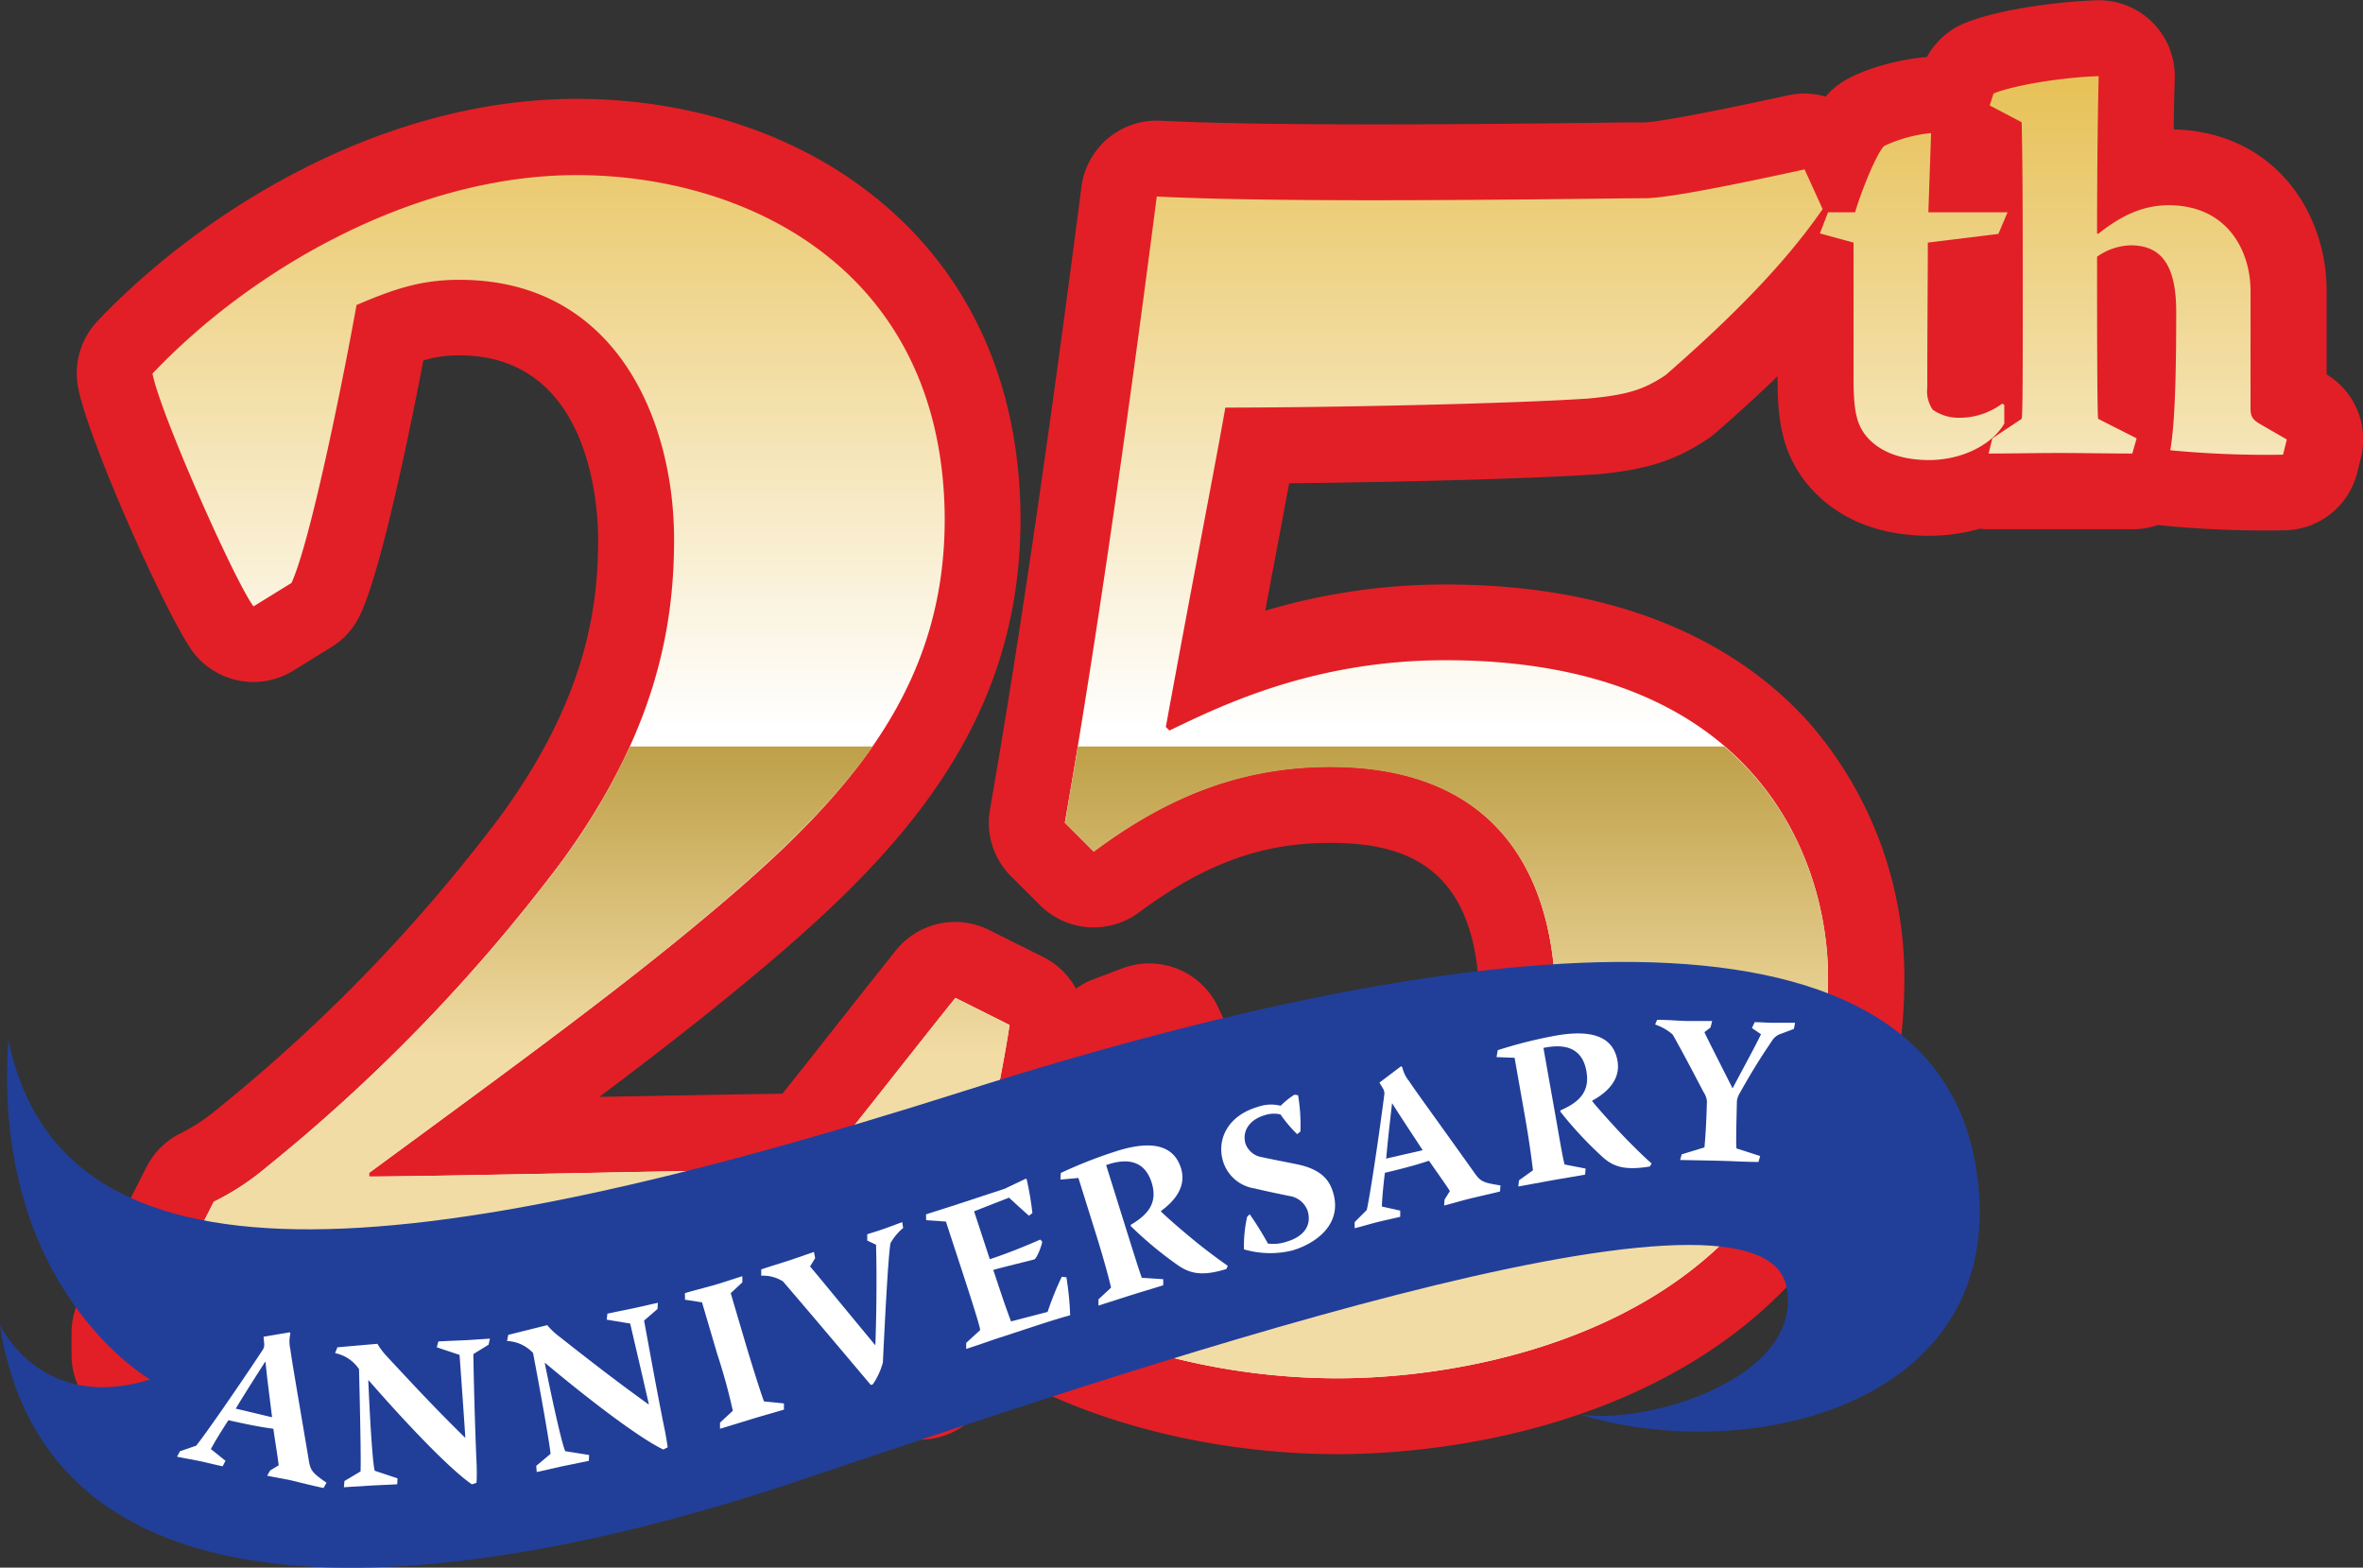 <svg id="Layer_1" data-name="Layer 1" xmlns="http://www.w3.org/2000/svg" xmlns:xlink="http://www.w3.org/1999/xlink" viewBox="0 0 311.19 206.46"><rect x="0" y="0" width="311.19" height="206.46" fill="#333333" stroke="none"/><defs><style>.cls-1{fill:#e21f26;}.cls-2{fill:url(#linear-gradient);}.cls-3{fill:url(#linear-gradient-2);}.cls-4{fill:url(#linear-gradient-3);}.cls-5{fill:#213f99;}.cls-6{fill:#fff;}</style><linearGradient id="linear-gradient" x1="310.33" y1="468.21" x2="310.33" y2="296.69" gradientUnits="userSpaceOnUse"><stop offset="0.5" stop-color="#fff"/><stop offset="1" stop-color="#e7c157"/></linearGradient><linearGradient id="linear-gradient-2" x1="337.56" y1="468.21" x2="337.56" y2="384.95" gradientUnits="userSpaceOnUse"><stop offset="0.5" stop-color="#f2dca5"/><stop offset="1" stop-color="#bea048"/></linearGradient><linearGradient id="linear-gradient-3" x1="226.21" y1="466.31" x2="226.21" y2="384.95" xlink:href="#linear-gradient-2"/></defs><title>25Yr</title><path class="cls-1" d="M456.45,336V325c0-10.4-6.91-20.93-20.13-21.27,0-2.5.08-4.81.13-6.76a10,10,0,0,0-10.31-10.24c-4.33.13-12.53,1.05-17.34,3a10.06,10.06,0,0,0-5,4.48c-2.52.14-7.76,1.21-11,3.2a10.09,10.09,0,0,0-2.18,1.83l-.15.17a10,10,0,0,0-4.93-.17c-14.63,3.19-18.18,3.56-19,3.57-1.22,0-3.73,0-7.12.07-7,.07-17.52.19-28.23.19-12.55,0-22.07-.16-28.29-.48a10,10,0,0,0-10.43,8.7c-1.64,12.64-6.62,51.09-12.05,82a10,10,0,0,0,2.77,8.8l3.81,3.8a10,10,0,0,0,13,1c8.68-6.44,16.2-9.19,25.17-9.19,9.17,0,19.7,2.42,19.7,21.36,0,17.76-12.19,28.58-24.33,29.18-2.65-9.22-7.32-23.39-10.19-29.14a10,10,0,0,0-12.46-4.89l-3.8,1.43a10.11,10.11,0,0,0-2.34,1.25,10.07,10.07,0,0,0-4.31-4.16l-7.13-3.56a10,10,0,0,0-12.28,2.69c-2.76,3.45-5.55,7-8.11,10.24s-4.95,6.29-6.84,8.63c-5.51.08-14.32.24-23.51.41H229c5.92-4.45,11.43-8.7,16.58-12.89,20.8-16.93,39.42-34.6,38.85-64.53-.5-22.32-11.24-35.09-20.17-41.87C254,304,240.4,299.71,226,299.71c-26,0-49.68,15.12-63.1,29.26a10,10,0,0,0-2.58,8.67c1.24,6.83,11.84,30.58,15.21,35A10,10,0,0,0,188.7,375l5-3.09a10,10,0,0,0,3.83-4.34c2.82-6.15,6.5-24.16,8.27-33.41a15.78,15.78,0,0,1,4.74-.67c17.4,0,18.28,20.17,18.28,24.21,0,8.75-1.45,20.79-12.77,36.35a216.13,216.13,0,0,1-37.22,38.57l-.36.3a25,25,0,0,1-5,3.21,10.1,10.1,0,0,0-4.13,4.26l-8.79,17.35a10,10,0,0,0-1.08,4.52v2.85a10,10,0,0,0,10,10h40.64c14,0,32.45.49,45.88.85,7.43.2,12.8.34,15.18.34a10,10,0,0,0,8.95-5.53c.53-1,1.08-2.32,1.64-3.76,11.56,7,28.18,11.19,44.45,11.19,8,0,28.45-1.17,46.48-12,18.41-11.1,28.15-28.64,28.15-50.71a51.06,51.06,0,0,0-12.36-33.41c-7.4-8.4-21.74-18.41-48-18.41a83.06,83.06,0,0,0-23.81,3.45q.91-4.86,1.7-9c.53-2.84,1-5.44,1.46-7.78,13.17-.14,31-.56,40.09-1.16l.24,0c6.73-.61,10.48-1.81,14.86-4.73a11.14,11.14,0,0,0,1-.78c3-2.6,5.67-5.06,8.12-7.42v.33c0,5.4.6,9.53,3.61,13.49l.15.18c2.57,3.21,7.47,7,16.24,7a24.3,24.3,0,0,0,6.63-.93,9.87,9.87,0,0,0,1.22.07c1.62,0,3.21,0,4.78,0,3.13,0,6.28,0,9.29,0,1.62,0,3.23,0,4.86,0a10,10,0,0,0,3.33-.57l.47.07a139.79,139.79,0,0,0,16.24.64,10,10,0,0,0,9.51-7.57l.5-2A10,10,0,0,0,456.45,336Z" transform="translate(-150.05 -286.69)"/><path class="cls-2" d="M340.41,373.64c-17.34,0-29.46,5.94-36.35,9.26l-.48-.47c3.57-19.49,6.42-34,7.84-42.06,13.31,0,37.07-.48,47.77-1.19,5.22-.48,7.36-1.19,10.21-3.09,9.27-8.08,15.93-15,20.68-21.86L387.7,309c-13.07,2.85-18.77,3.8-21.15,3.8-6.18,0-45.62.72-64.16-.23-1.66,12.83-6.65,51.32-12.11,82.45l3.8,3.8c8.31-6.17,18.06-11.16,31.13-11.16,22.57,0,29.7,15,29.7,31.36,0,24.48-17.82,39.21-35.41,39.21a18.34,18.34,0,0,1-6.89-1c-.95-5-7.84-27.09-11.17-33.74l-3.8,1.42C294.79,429.24,287,448,284.33,456.8c9.75,6.9,25.91,11.41,41.83,11.41,24,0,64.63-10.69,64.63-52.75C390.79,399.77,381.29,373.64,340.41,373.64Zm-82.59,67c-7.13,0-51.09,1-59.17,1v-.48c16.16-11.88,29.23-21.39,40.63-30.65,20.44-16.64,35.65-31.61,35.17-56.56-.71-32.08-26.37-44.2-48.47-44.2-21.15,0-42.54,12.12-55.85,26.14,1,5.23,10.93,27.57,13.31,30.66l5-3.09c2.61-5.71,7.13-28.52,8.56-36.6,5-2.14,8.55-3.32,13.54-3.32,20.67,0,28.28,18.53,28.28,34.21,0,11.89-2.62,25.67-14.73,42.3a226.19,226.19,0,0,1-39,40.4,33.86,33.86,0,0,1-6.89,4.51l-8.79,17.35v2.85h40.64c21.86,0,54.65,1.19,61.06,1.19,3.57-7.13,9.51-29.23,11.89-44.67l-7.13-3.57C268.27,427.58,260.43,437.79,257.82,440.65ZM414,342.47V340l-.28-.15a9.44,9.44,0,0,1-5.79,1.86,5.91,5.91,0,0,1-3.36-1.07,4.3,4.3,0,0,1-.71-2.93c0-8.07.07-14.42.07-19.07l9.29-1.14,1.21-2.85H404l.36-10.43a18.54,18.54,0,0,0-6.21,1.71c-1.22,1.36-3.29,6.86-3.79,8.72h-3.57l-1.07,2.78,4.43,1.21v17.93c0,4.28.43,5.93,1.57,7.43,1.71,2.14,4.57,3.28,8.43,3.28C408.59,347.25,412.45,345.18,414,342.47Zm33.93.21c-1-.57-1.5-.93-1.5-2.14V325c0-5.21-3-11.28-10.79-11.28-3,0-5.92,1.07-9.28,3.78l-.14-.07c0-6.86.07-14.92.21-20.71-4.57.14-11.07,1.14-13.85,2.29l-.5,1.57,4.21,2.21c.14,6.14.14,14.35.14,23.28,0,9.43,0,15-.14,15.78l-3.86,2.57-.5,2c3.15,0,6.15-.07,9.22-.07,3.35,0,6.5.07,9.71.07l.57-2-5.07-2.57c-.14-.93-.14-14-.14-21.35a8,8,0,0,1,4.42-1.5c3.86,0,6,2.36,6,8.71,0,10.64-.28,15.29-.78,18.28a132.58,132.58,0,0,0,14.85.58l.5-2Z" transform="translate(-150.05 -286.69)"/><path class="cls-3" d="M377.13,385H292c-.57,3.41-1.14,6.78-1.71,10.07l3.8,3.8c8.31-6.17,18.06-11.16,31.13-11.16,22.57,0,29.7,15,29.7,31.36,0,24.48-17.82,39.21-35.41,39.21a18.34,18.34,0,0,1-6.89-1c-.95-5-7.84-27.09-11.17-33.74l-3.8,1.42C294.79,429.24,287,448,284.33,456.8c9.75,6.9,25.91,11.41,41.83,11.41,24,0,64.63-10.69,64.63-52.75C390.79,406.42,387.62,393.93,377.13,385Z" transform="translate(-150.05 -286.69)"/><path class="cls-4" d="M257.82,440.65c-7.13,0-51.09,1-59.17,1v-.48c16.16-11.88,29.23-21.39,40.63-30.65C249.64,402,258.64,394,265,385H233a85.49,85.49,0,0,1-8.9,15.06,226.19,226.19,0,0,1-39,40.4,33.86,33.86,0,0,1-6.89,4.51l-8.79,17.35v2.85h40.64c21.86,0,54.65,1.19,61.06,1.19,3.57-7.13,9.51-29.23,11.89-44.67l-7.13-3.57C268.27,427.58,260.43,437.79,257.82,440.65Z" transform="translate(-150.05 -286.69)"/><path class="cls-5" d="M358,472.93c21.58,6.74,55.55-.7,52.58-30.2-3.82-38-60-35.74-133.54-12.36s-118.92,27.43-125.89-6.74c-2.25,32.82,18.66,44.73,18.66,44.73-14.39,4.5-19.78-7.19-19.78-7.19,6.74,43.39,63.84,34.4,104.76,20.68s126.9-43.41,130.5-25.74C387.79,468.25,366.56,474.5,358,472.93Z" transform="translate(-150.05 -286.69)"/><path class="cls-6" d="M188.22,462.15l.07.19a4.47,4.47,0,0,0,0,2.06c.15,1.23.82,5.09,2.41,14.5.22,1.51.51,1.77,2.35,3.07l-.4.69c-1.4-.3-2.81-.65-4.23-1-1.07-.23-2.15-.4-3.19-.62l.4-.69,1.12-.68c-.05-.61-.39-2.65-.7-4.81-.95-.14-2.2-.29-5.92-1.13-1.22,1.89-1.76,2.8-2.31,3.8l1.93,1.55-.38.72c-1-.2-2-.47-3-.68s-2-.37-3-.58l.38-.72,2.13-.73c1-1.19,5.35-7.45,8.79-12.65a1.31,1.31,0,0,0,.18-.7l-.09-1Zm-3.26,3.9c-2.34,3.65-2.91,4.59-3.87,6.16.87.18,3.92.94,4.79,1.13-.39-3.18-.7-5.5-.86-7.28Z" transform="translate(-150.05 -286.69)"/><path class="cls-6" d="M202.36,482.17c-1.17.07-2.46.11-3.66.18l-3.36.21.07-.82,2.12-1.26c.06-1,0-5.53-.2-13.48a5,5,0,0,0-3.15-2.1l.3-.77,5.27-.46a9.39,9.39,0,0,0,1.24,1.64c3.79,4.09,6.44,6.92,10.29,10.71h.05c-.06-1.09-.65-9.41-.76-10.89l-3-1,.21-.77c1.18-.07,2.43-.11,3.5-.16l3.29-.21-.18.8-2,1.23c0,1.2.18,9,.41,14.13.05.9.06,2.21,0,2.83l-.6.2c-2.54-1.71-7.88-7.14-13.59-13.69h-.06c.18,4.28.54,10.85.85,11.9l3,1Z" transform="translate(-150.05 -286.69)"/><path class="cls-6" d="M227.6,479.08l-3.59.74-3.28.74-.06-.82,1.89-1.58c-.1-1-.83-5.47-2.31-13.28a4.94,4.94,0,0,0-3.43-1.58l.17-.81,5.13-1.28a8.9,8.9,0,0,0,1.49,1.43c4.37,3.44,7.43,5.82,11.84,9h.05c-.23-1.07-2.12-9.19-2.46-10.64l-3.09-.51.09-.79c1.15-.25,2.39-.49,3.43-.71s2.15-.49,3.22-.72l-.05.81-1.77,1.53c.23,1.18,1.59,8.82,2.62,13.9.19.87.41,2.17.49,2.79l-.57.29c-2.77-1.29-8.9-5.82-15.57-11.4h-.05c.84,4.2,2.23,10.63,2.7,11.62l3.14.5Z" transform="translate(-150.05 -286.69)"/><path class="cls-6" d="M240.25,457c1.23-.37,2.43-.67,3.63-1s2.62-.84,3.93-1.23v.81L246.28,457l2,6.78c1.34,4.46,2.25,7.2,2.39,7.48l2.62.26v.82c-1.39.41-2.82.81-4.24,1.24l-4.18,1.28v-.81l1.69-1.56A77.13,77.13,0,0,0,244.5,465l-2-6.79-2.24-.35Z" transform="translate(-150.05 -286.69)"/><path class="cls-6" d="M257.4,452.38l-.67,1.11c.78.89,2.34,2.82,8.54,10.31l.06,0c.11-2.84.22-8.49.09-13.18l-1.16-.55v-.83c.59-.19,1.23-.38,1.87-.6.93-.31,1.81-.66,2.74-1l.12.78a7.07,7.07,0,0,0-1.67,2c-.29,1.69-.67,8.82-1,15.71A9.5,9.5,0,0,1,265,469l-.27.09c-1.21-1.43-7.66-9.1-11.57-13.64a4.89,4.89,0,0,0-2.86-.75l0-.83c1.27-.43,2.59-.82,3.87-1.24l3.07-1.06Z" transform="translate(-150.05 -286.69)"/><path class="cls-6" d="M272,446.62c1.28-.42,2.57-.81,3.82-1.22l6.6-2.17c.27-.15,2.1-1,2.72-1.31l.12.09a42,42,0,0,1,.75,4.44l-.45.35c-.53-.45-2.09-1.88-2.63-2.38l-4.6,1.8,2.07,6.31c2.29-.75,4.94-1.83,6.64-2.59l.26.27c0,.34-.68,2.23-1.06,2.35s-4.31,1.06-5.38,1.38c.52,1.57,1.58,4.82,2.34,6.78l4.81-1.25a39.59,39.59,0,0,1,1.87-4.63l.61.07a39.59,39.59,0,0,1,.49,5c-1.7.47-3.14.94-4.68,1.44l-4.79,1.57c-1.28.42-2.87,1-4.22,1.42l0-.79,1.84-1.69c0-.35-.82-3-2.3-7.53l-2.21-6.76-2.6-.18Z" transform="translate(-150.05 -286.69)"/><path class="cls-6" d="M289.75,441.17a60.56,60.56,0,0,1,7.35-2.88c5-1.58,7.6-.55,8.48,2.25.81,2.62-1.14,4.55-2.64,5.64v.06c1,1,3.81,3.39,5.41,4.65,2.51,1.94,3,2.21,3.39,2.52l-.19.41c-3.22,1-4.72.56-6.18-.36a49.46,49.46,0,0,1-6.41-5.3V448c2.33-1.37,3.57-2.93,2.76-5.55-.95-3-3.31-3.26-6-2.32l2.5,8c1.15,3.66,1.77,5.66,2.2,6.85l2.82.18,0,.8c-1.39.44-2.81.85-4.23,1.3s-2.85.92-4.3,1.37l0-.82,1.66-1.54c-.23-1-.85-3.4-1.95-6.93l-2.35-7.51-2.37.21Z" transform="translate(-150.05 -286.69)"/><path class="cls-6" d="M318.7,432.32a10.66,10.66,0,0,1,1.82-1.46l.48.07a24.21,24.21,0,0,1,.31,4.78l-.43.35a17.46,17.46,0,0,1-2.2-2.6,3.79,3.79,0,0,0-2.1.11c-1.88.55-3,2-2.51,3.73a2.74,2.74,0,0,0,2.24,1.8c1,.23,2.6.53,4.61.94,3.2.68,4.23,2.11,4.71,3.77,1.23,4.28-2.52,6.73-5.4,7.57a12.26,12.26,0,0,1-6.36-.15,17.66,17.66,0,0,1,.42-4.29l.34-.33a43.06,43.06,0,0,1,2.4,3.86,5.51,5.51,0,0,0,2.52-.27c2.19-.66,3.26-2.1,2.72-4a3,3,0,0,0-2.43-2c-1.7-.35-3-.62-4.61-1a5.13,5.13,0,0,1-4.15-3.69c-.78-2.81.68-5.91,4.64-7.05A5.08,5.08,0,0,1,318.7,432.32Z" transform="translate(-150.05 -286.69)"/><path class="cls-6" d="M334.57,427.11l.15.13a4.45,4.45,0,0,0,.91,1.85c.67,1.05,3,4.22,8.55,12,.86,1.26,1.24,1.36,3.47,1.72l-.06.8c-1.39.35-2.81.65-4.22,1-1.06.27-2.11.59-3.14.85l.06-.79.7-1.11c-.3-.52-1.51-2.21-2.75-4-.91.29-2.1.71-5.81,1.59-.27,2.24-.35,3.3-.4,4.44l2.42.54,0,.81c-1,.25-2,.45-3,.7s-2,.56-3,.81l0-.81,1.59-1.59c.37-1.51,1.52-9.05,2.32-15.24a1.25,1.25,0,0,0-.15-.71l-.5-.83Zm-1.2,4.92c-.5,4.32-.6,5.41-.77,7.25.87-.22,3.94-.89,4.81-1.11-1.75-2.67-3.05-4.62-4-6.15Z" transform="translate(-150.05 -286.69)"/><path class="cls-6" d="M347.29,425a60.47,60.47,0,0,1,7.65-1.92c5.21-.92,7.61.42,8.12,3.31.48,2.7-1.7,4.37-3.33,5.26l0,.06c.85,1.07,3.35,3.84,4.78,5.29,2.24,2.25,2.67,2.57,3.05,2.93l-.25.39c-3.31.55-4.75,0-6.09-1.14a50.23,50.23,0,0,1-5.68-6.08l0-.17c2.48-1.07,3.91-2.46,3.43-5.16-.55-3.12-2.86-3.65-5.66-3.07l1.47,8.28c.67,3.77,1,5.84,1.31,7.07l2.77.54-.06.8c-1.43.26-2.9.49-4.36.75s-2.95.55-4.44.81l.09-.81,1.84-1.32c-.12-1-.42-3.48-1.06-7.12L349.51,426l-2.38-.09Z" transform="translate(-150.05 -286.69)"/><path class="cls-6" d="M368.28,421c1.35,0,2.69.12,4,.16,1.07,0,2.16,0,3.25,0l-.22.86-.8.6c.21.51,1.39,2.81,3.68,7.35h.06c1.44-2.74,2.91-5.39,3.71-7.07l-1.19-.82.36-.77c.73,0,1.42.06,2.12.08,1.07,0,2.13,0,3.2,0l-.16.81-1.67.63a2.15,2.15,0,0,0-1.17.87c-.7,1.07-2,2.86-4.39,7.14a2.54,2.54,0,0,0-.27.83c-.11,4.31-.12,6-.05,6.27l3.11,1-.22.78c-1.65,0-3.3-.11-4.92-.15-1.79-.05-3.61-.07-5.4-.11l.21-.75,3-.91c0-.36.21-1.76.32-6.07a2.46,2.46,0,0,0-.39-1.12c-.59-1.08-2.43-4.69-4.12-7.67a6.79,6.79,0,0,0-2.31-1.32Z" transform="translate(-150.05 -286.69)"/></svg>